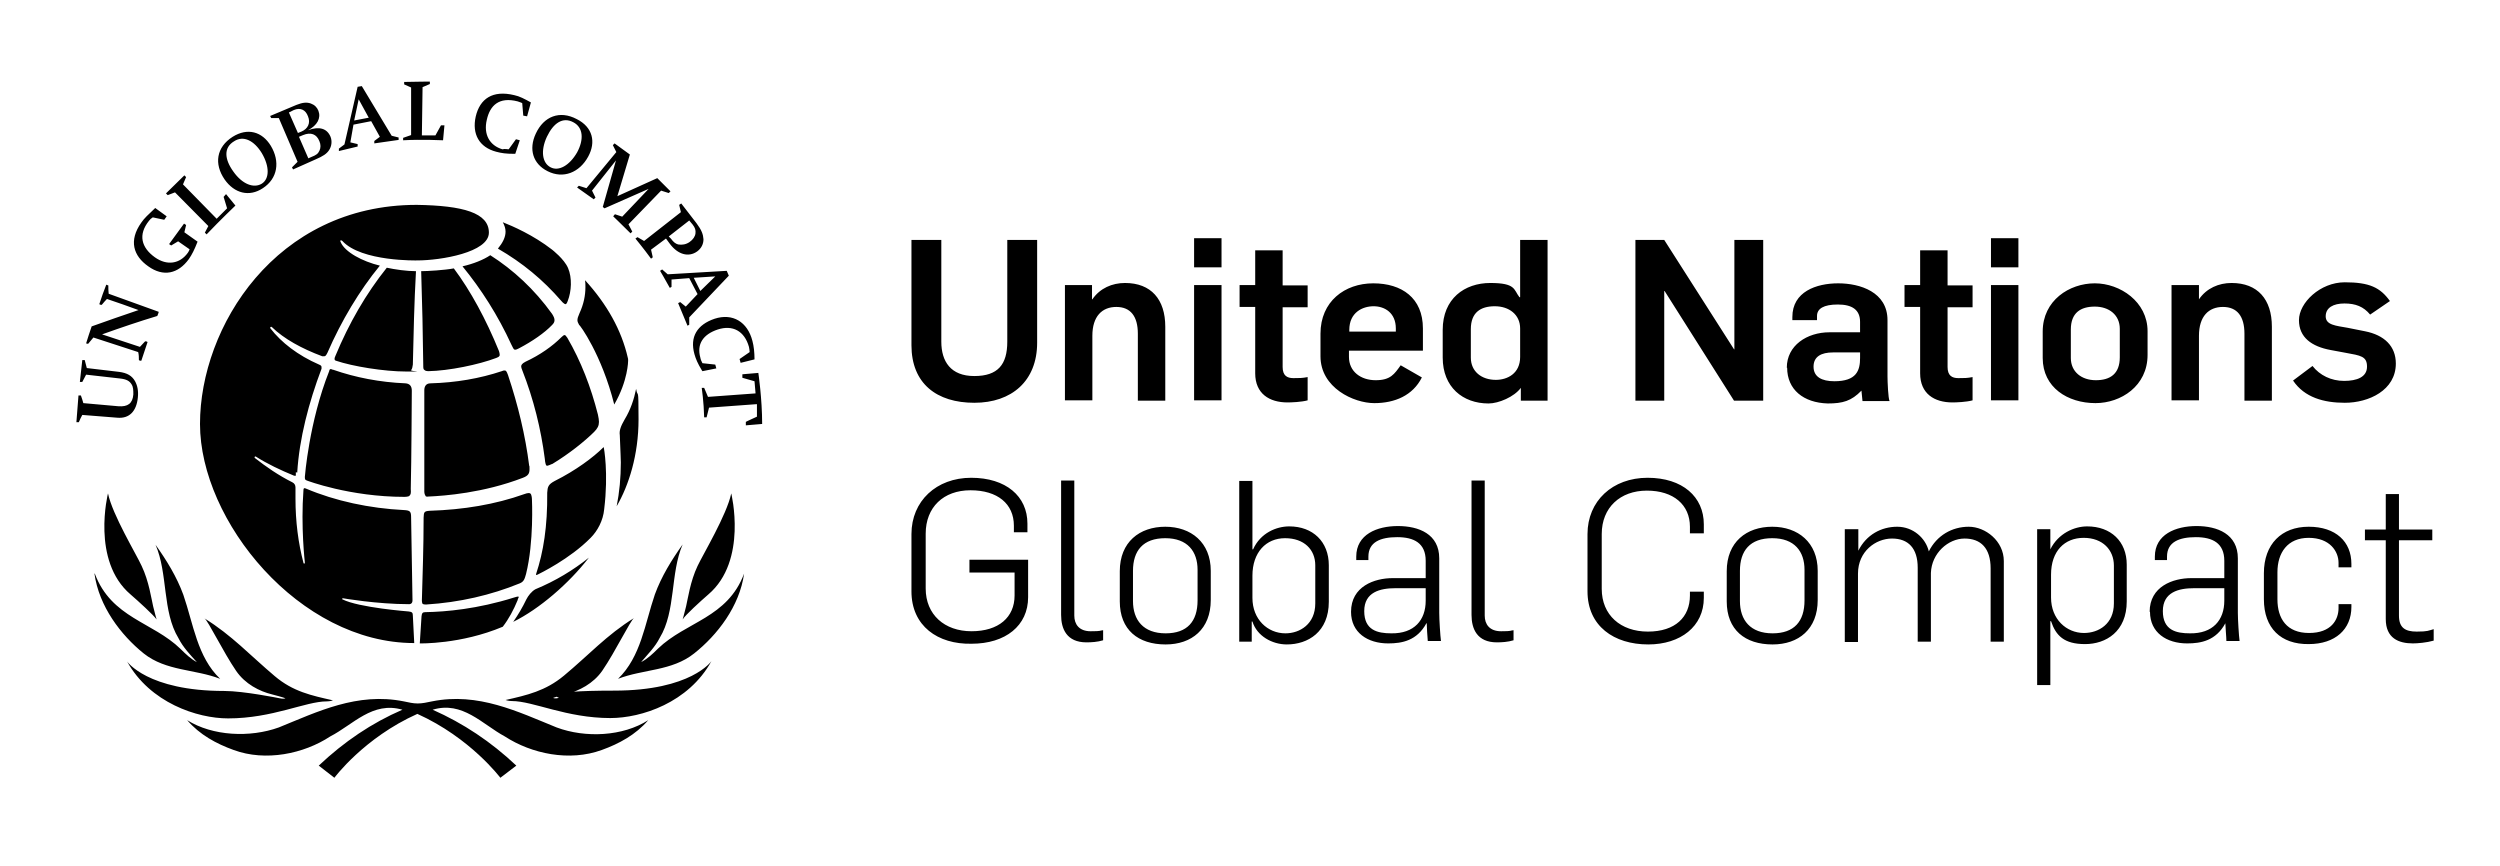 <?xml version="1.0" encoding="UTF-8"?>
<svg id="Layer_1" data-name="Layer 1" xmlns="http://www.w3.org/2000/svg" version="1.1" viewBox="0 0 720 249.5">
  <defs>
    <style>
      .cls-1 {
        fill: #000;
        stroke-width: 0px;
      }
    </style>
  </defs>
  <path id="Masterbrand_Logotype_solid" data-name="Masterbrand Logotype solid" class="cls-1" d="M262.5,99.4v-30.3h8.6v29.3c0,5.7,2.7,9.9,9.5,9.9s9.5-3.3,9.5-9.9v-29.3h8.6v29.6c0,11-7.3,17.3-18.1,17.3-10.8,0-18.1-5.5-18.1-16.6ZM306.8,82.1h7.7v4.1h.1c2.2-3.2,5.7-4.7,9.4-4.7,7.5,0,11.6,4.7,11.6,12.6v21.3h-7.9v-19.3c0-5-2.1-7.7-6.2-7.7s-6.9,2.7-6.9,8.3v18.6h-7.9v-33.2h0ZM343.9,68.6h7.9v8.4h-7.9v-8.4ZM343.9,82.1h7.9v33.2h-7.9v-33.2ZM361.5,107.5v-19.1h-4.5v-6.3h4.5v-10h7.9v10.1h7.2v6.3h-7.2v17.2c0,2.5,1.3,3.2,3.1,3.2s2.5,0,4.1-.3v6.7c-1.8.5-4.7.6-5.8.6-5.2,0-9.3-2.5-9.3-8.4ZM380.3,102.6v-6.5c0-9.3,7-14.5,15.2-14.5s14.3,4.2,14.3,13v6.4h-21.3v1.8c0,4.2,3.4,6.7,7.7,6.7s5.4-1.8,7.2-4.3l6.1,3.5c-2.6,5.2-7.8,7.4-13.7,7.4s-15.5-4.4-15.5-13.5ZM402,95.5v-.9c0-4.5-3.2-6.4-6.4-6.4s-7,1.8-7,6.8v.5h13.4ZM415.5,103v-8c0-9,6.3-13.5,13.7-13.5s6.7,1.9,8.4,4.1h.2v-16.5h7.9v46.3h-7.7v-3.7h0c-1.9,2.6-6.4,4.5-9.3,4.5-7.4,0-13.2-4.7-13.2-13.2ZM437.8,102.8v-8.2c0-4-3.2-6.4-7.3-6.4s-6.9,1.8-6.9,6.6v8.2c0,4,3.1,6.4,7.2,6.4,3.3,0,7-1.8,7-6.6ZM470.9,69.1h8.4l20.1,31.5h.1v-31.5h8.3v46.3h-8.4l-20-31.6h-.1v31.6h-8.3v-46.3h-.1ZM514.6,105.9c0-6.4,5.8-10.2,12.3-10.2h8.8v-3c0-3.5-2.3-5-6.4-5s-6,1.2-6,3.3v1.2h-7.1v-.9c0-7.3,6.9-9.7,13.2-9.7s14.2,2.5,14.2,10.6v16.2c0,1.5.2,6.4.6,7.1h-7.8c0-.5-.3-2.5-.3-3h0c-2.9,3-5.4,3.7-9.7,3.7-7-.2-11.7-4-11.7-10.3ZM535.7,103.1v-1.6h-7.8c-3.4,0-5.6,1.2-5.6,4.1s2.3,4.2,6,4.2c6.4,0,7.4-3.1,7.4-6.7ZM553,107.5v-19.1h-4.5v-6.3h4.5v-10h7.9v10.1h7.2v6.3h-7.2v17.2c0,2.5,1.3,3.2,3.1,3.2s2.5,0,4.1-.3v6.7c-1.8.5-4.7.6-5.8.6-5.2,0-9.3-2.5-9.3-8.4ZM573.4,68.6h7.9v8.4h-7.9v-8.4ZM573.4,82.1h7.9v33.2h-7.9v-33.2ZM588.3,103.1v-7.6c0-9,7.7-13.9,15-13.9s15.2,5.3,15.2,13.8v6.8c0,9-7.7,13.9-15,13.9-8,0-15.2-4.5-15.2-13ZM610.5,102.9v-8.2c0-4-3.1-6.4-7.2-6.4s-6.9,1.8-6.9,6.6v8.2c0,4,3.1,6.4,7.2,6.4s6.9-1.8,6.9-6.6ZM625.6,82.1h7.7v4.1h0c2.2-3.2,5.7-4.7,9.4-4.7,7.5,0,11.6,4.7,11.6,12.6v21.3h-7.9v-19.3c0-5-2.1-7.7-6.2-7.7s-6.9,2.7-6.9,8.3v18.6h-7.9v-33.2h.1ZM660.4,109.6l5.6-4.2c2.1,2.7,5.4,4.3,9.1,4.3s6.6-1.1,6.6-4.1-1.8-3.2-6.2-4l-4.3-.8c-5.4-1-9.1-3.6-9.1-8.6s6.1-10.9,13.2-10.9,10.2,1.5,13,5.4l-5.7,3.9c-1.9-2.3-4.2-3.2-7.4-3.2s-5.4,1.2-5.4,3.7,2.9,2.7,6.3,3.3l5,1c5.6,1.1,8.9,4.3,8.9,9.3,0,7.7-7.8,11.3-14.7,11.3-6,0-11.6-1.5-14.9-6.4ZM262.5,170.3v-16.5c0-9.5,7.2-16.2,17.2-16.2s16.2,5.3,16.2,13.2v2.5h-3.9v-1.9c0-6.3-4.7-10.2-12.5-10.2s-12.9,4.9-12.9,12.5v15.8c0,7.5,5.4,12.3,13.2,12.3s12.4-4,12.4-10.3v-6.6h-13v-3.7h16.9v10.8c0,8.2-6.5,13.4-16.3,13.4-9.7.2-17.3-5.1-17.3-15.1ZM305.6,177.1v-38.7h3.8v38.9c0,2.5,1.4,4.5,4.7,4.5s2.5-.2,3.6-.3v2.9c-1.6.5-3.4.6-4.8.6-5.7,0-7.3-3.9-7.3-7.9ZM322.5,173.2v-8.7c0-8.4,5.7-12.8,13.1-12.8s13.1,4.5,13.1,12.7v8.4c0,8.4-5.5,12.8-13,12.8-7.9,0-13.2-4.2-13.2-12.4ZM344.9,172.9v-8.8c0-5.3-2.9-9.1-9.3-9.1s-9.3,3.6-9.3,9.4v8.7c0,5.5,3,9.3,9.4,9.3,6.2,0,9.2-3.4,9.2-9.5ZM360.7,179h-.2v5.8h-3.6v-46.3h3.8v19.7h.2c2.1-4.7,6.7-6.6,10.4-6.6,6.8,0,11.4,4.4,11.4,11.2v10.5c0,8.7-6,12.3-12.1,12.3-4.2,0-8.6-2.4-9.9-6.6ZM378.8,173.8v-11c0-4.5-3.2-7.8-8.7-7.8s-9.4,4.1-9.4,10.8v6.4c0,6.2,4.4,10.2,9.5,10.2,4.2,0,8.6-2.7,8.6-8.6ZM389.1,176.2c0-7.3,6.7-9.7,12-9.7h9.5v-5c0-5.1-3.4-6.8-8.2-6.8s-8.3,1.4-8.3,5.6v1h-3.5v-1c0-6.4,6-8.8,12-8.8s11.9,2.3,11.9,9.3v15.7c0,1.9.3,6.7.5,8.1h-3.8c-.1-1.1-.3-4.2-.3-5.1h-.1c-2.7,5-7,5.8-11,5.8-5.9,0-10.7-3.1-10.7-9.1ZM410.6,173v-3.6h-8.7c-4.4,0-9,1.1-9,6.6s3.8,6.4,7.8,6.4c6.6.1,9.9-3.8,9.9-9.4ZM423.8,177.1v-38.7h3.8v38.9c0,2.5,1.4,4.5,4.7,4.5s2.5-.2,3.6-.3v2.9c-1.6.5-3.4.6-4.8.6-5.7,0-7.3-3.9-7.3-7.9ZM457.2,170.3v-16.5c0-9.5,7.2-16.2,17.3-16.2s16.2,5.5,16.2,13.4v2.6h-4v-1.9c0-6.3-4.7-10.4-12.4-10.4s-13,4.9-13,12.5v15.8c0,7.5,5.4,12.3,13.3,12.3s12.1-4.2,12.1-10.4v-1.1h4v1.8c0,8.2-6.7,13.4-16,13.4-9.9,0-17.5-5.3-17.5-15.3ZM497.3,173.2v-8.7c0-8.4,5.7-12.8,13.1-12.8s13.1,4.5,13.1,12.7v8.4c0,8.4-5.5,12.8-13,12.8-7.9,0-13.2-4.2-13.2-12.4ZM519.7,172.9v-8.8c0-5.3-2.9-9.1-9.3-9.1s-9.3,3.6-9.3,9.4v8.7c0,5.5,3,9.3,9.4,9.3,6.2,0,9.2-3.4,9.2-9.5ZM531.6,152.4h3.6v6.2h0c2.3-4.6,6.6-6.9,11.2-6.9s8.2,3.3,9.1,7.1h0c2.3-4.6,6.7-7.1,11.5-7.1s10.1,4.1,10.1,9.9v23.2h-3.8v-21.1c0-5.8-2.8-8.6-7.5-8.6s-9.5,4.2-9.7,9.9v19.8h-3.8v-21.3c0-5.6-2.7-8.4-7.4-8.4s-9.8,3.7-9.8,10.1v19.7h-3.8v-32.5h.1ZM586.9,152.4h3.6v5.8h0c2.3-4.6,6.9-6.6,10.6-6.6,6.8,0,11.4,4.3,11.4,11v10.6c0,8.7-6,12.3-12,12.3s-8.4-2.4-9.8-6.6h-.2v18.4h-3.8v-44.9h.1ZM608.8,173.8v-10.9c0-4.5-3.2-8-8.7-8s-9.4,3.8-9.4,10.6v6.6c0,6.2,4.4,10.2,9.5,10.2,4.2,0,8.6-2.6,8.6-8.5ZM619.1,176.2c0-7.3,6.7-9.7,12-9.7h9.5v-5c0-5.1-3.4-6.8-8.2-6.8s-8.3,1.4-8.3,5.6v1h-3.5v-1c0-6.4,6-8.8,12-8.8s11.9,2.3,11.9,9.3v15.7c0,1.9.3,6.7.5,8.1h-3.8c0-1.1-.3-4.2-.3-5.1h0c-2.7,5-7,5.8-11,5.8-5.9,0-10.7-3.1-10.7-9.1ZM640.6,173v-3.6h-8.7c-4.4,0-9,1.1-9,6.6s3.8,6.4,7.8,6.4c6.6.1,9.9-3.8,9.9-9.4ZM652,172.6v-7.5c0-8.4,5.1-13.4,12.9-13.4s12.3,4.3,12.3,10.7v1h-3.7v-1.3c0-3.3-2.5-7.2-8.6-7.2s-9,4.3-9,9.9v7.8c0,5.6,2.7,9.7,9.1,9.7s8.5-3.8,8.5-7.2v-1.1h3.7v.8c0,6.4-4.6,10.7-12.3,10.7-8,.1-12.9-4.6-12.9-12.9ZM687.1,178.3v-22.7h-6v-3.1h6v-10.2h3.8v10.2h9.6v3.1h-9.6v21.7c0,3.5,1.8,4.6,5.1,4.6s3.4-.3,4.9-.7v3.3c-2.1.6-4.7.8-6,.8-4.1,0-7.8-1.5-7.8-7ZM157.4,134.1c-.4-.3-.5-2-.5-2-1.1-8.5-3.2-17.1-6.5-25.5-.2-.5-.3-.8-.3-1.1s.2-.8,1.2-1.3c4.3-2,7.8-4.5,10.4-7.1.4-.4.7-.6.9-.6h0c.2,0,.4.2.8.8,3.9,6.7,6.8,14.2,8.8,22.1.2.9.3,1.6.3,2.1,0,1.1-.4,1.9-1.4,2.9-2.6,2.6-7.2,6.3-12,9.2-.2,0-1.4.7-1.7.5ZM153.2,143.9s0-1.5-.5-1.8-1.7.2-1.7.2c-8.4,3-17.6,4.5-27.2,4.8-1.8.1-1.7.5-1.8,2,0,8.5-.3,16.5-.5,23.8,0,0,0,.7.2,1,.2.2,1,.2,1,.2,9.6-.6,18.7-2.7,27-6.1,1.2-.5,1.4-1.3,1.8-2.7,2.3-9.2,1.7-21.4,1.7-21.4ZM149.5,100.3c3.8-2,7.3-4.4,9.5-6.7.5-.5.7-.9.7-1.4s-.2-1-.7-1.8c-5.1-7.1-11.2-12.7-17.8-16.9-1.9,1.3-4.9,2.5-8,3.2,5.4,6.6,10.2,14.1,14.1,22.6.4.8.6,1.3.9,1.4.4.1.9-.2,1.3-.4ZM142.9,103.1c.5-.2.8-.3,1-.7.1-.4-.2-1.3-.2-1.3-3.7-9.1-8.2-17.4-13-23.8-2.6.5-7.6.8-9.4.8.3,9.2.5,18.3.6,27.1,0,.8,0,1.2.4,1.4.2.2.6.3,1,.3,6-.1,14.6-1.9,19.6-3.8ZM149.4,172c0-.2-.2-.2-.2-.2-.2,0-.5.1-1.2.3-10.5,3.3-19.6,4.1-25.5,4.2-.8,0-1,.3-1.1,1.2l-.5,7.8s11.8.3,23.9-4.8c1.7-2.2,3.1-4.8,4.3-7.7,0-.3.2-.5.3-.8ZM173.9,128.9c0-.2-.2,0-.2,0-2.8,2.8-7.9,6.6-13.9,9.6-1.9,1-2.1,1.7-2.2,3.4.1,9.7-1.1,17.1-3.2,23.4,0,0-.2.5.4.2.6-.3,9.3-4.5,15.3-10.6,2-2,3.6-5,3.9-8.2,1.3-10.6-.1-17.8-.1-17.8ZM176.9,116.5c4-6.9,4-12.6,4-12.6,0-.4,0-.7-.1-.9-1.8-7.9-6-15.4-12.3-22.3.1.7.1,1.3.1,2,0,2.4-.5,4.9-1.7,7.5-.4.9-.6,1.5-.6,2s.2.8.5,1.4c.1-.2,6.5,8.5,10.1,22.9ZM85.6,136.1c.6-9.8,3.3-20.1,7-29.9,0-.2,0-.4,0-.5,0-.3-.2-.5-.7-.7-6.2-2.7-10.9-6.4-14-10.4,0,0-.2-.2,0-.4.2-.2.4,0,.4,0,3.5,3.4,8.6,6.2,14.5,8.4.3,0,.4,0,.6,0,.3,0,.5-.2.9-1,4-9.2,9.2-17.9,15.1-25.1-5-1.2-10.1-3.9-11.3-6.8,0,0-.2-.3,0-.5.3,0,.5.2.5.2,5.5,6,21.6,5.6,21.6,5.6,6.7,0,20.6-2.3,20.6-8s-7.4-7.8-20.8-8c-40.6,0-62.4,35.2-62.4,63.1s28.6,63.1,61.7,63.1c0-.5-.4-7.9-.4-7.9,0-.8-.2-1.1-1.2-1.2,0,0-14.4-1.1-19.1-3.5-.2-.1,0-.3.2-.3,0,0,9.7,1.7,19,1.7,0,0,1,.1,1-1.1s-.4-23.9-.4-23.9c0-1.7-.3-2-2-2.1-10-.5-19.8-2.6-28.3-6.2-.2-.1-.3-.1-.5-.1-.2.1-.2.5-.2.5-.8,10.6.4,20.9.4,20.9,0,.2,0,.3-.2.3s-.2-.2-.2-.2c-1.5-5.7-2.3-11.9-2.3-18.5s0-3.2,0-3.2c0-.7-.3-1.2-.9-1.5-4-2-7.6-4.5-10.8-7,0,0-.2-.2,0-.4.2-.1.3,0,.3,0,3.3,2.1,7.1,3.9,11,5.5h.5c0,0,0-.4,0-1M163.5,86.7c1.1-2.8,1.3-6.7.1-9.5-1.1-2.6-4.6-5.3-4.6-5.3-5.4-4.2-11.4-6.8-14.2-7.9.5.9.8,1.8.8,2.7,0,1.6-.8,3.2-2.2,4.9,7.1,4.1,13,9,18.2,15,0,0,.8,1,1.3,1,.3,0,.6-.9.6-.9ZM178.8,133.2c0,4.3-.4,8.6-1.2,12.6,3.5-6,6.3-14.8,6.3-25s-.2-5.8-.7-8.8c-.6,3-1.6,6-3.3,8.8-1.1,1.9-1.6,3.2-1.4,4.5.2,4.2.3,7.9.3,7.9ZM151.6,172.6c-1.1,2.3-2.4,4.5-3.8,6.5,7.5-3.7,16-11,21.8-18.5-4.5,3.6-9.6,6.7-15.4,9.1-1.1.6-2.1,1.9-2.6,2.9ZM118.6,112.5c0-1.3-.6-2-1.8-2.1-7.4-.3-14.5-1.7-20.8-3.9-.3,0-.5-.2-.7-.2s-.4,0-.5.6c-5.8,14.6-7,30.4-7,30.4,0,.7,0,.9.6,1.1,0,0,12.3,4.7,28.1,4.7,0,0,1.1,0,1.4-.3.4-.4.5-.7.4-2,.2-7.7.3-28.3.3-28.3ZM96.6,102.5c-.4.8-.2,1.1-.2,1.1,0,.2.4.3.4.3,4.7,1.6,13.8,3.1,20.2,3.1s1.1,0,1.4-.4.4-.8.5-1.6h0c.2-8.8.4-18,.9-26.9-2.7,0-6.1-.5-8.4-1-6,7.5-10.9,16-14.8,25.4M123.5,143c4.4-.2,15.7-1,27.1-5.4,1.6-.6,1.9-1.3,1.9-2.5s0-.6-.1-1c-1.1-8.7-3.2-17.4-6.1-26.1-.4-1.1-.6-1.3-.9-1.3s-.5,0-.9.2c-6.3,2.1-13.2,3.3-20.5,3.5-1.4,0-1.8,1-1.8,2,0,4.5,0,11.6,0,21.2v8s0,.7.3,1.1c0,.3.4.4.9.3ZM27.3,165.2c4.8,12.8,16.7,13.9,24.7,21.7,1.5,1.5,3,2.9,4.7,3.8h0c-1.9-2.1-4-4.3-5.3-6.9-4.7-7.7-3-18.6-6.6-26.9,3.2,4.5,6.1,9.2,8,14.4,2.9,8.4,4,17.9,10.6,24.2-7.2-2.8-15.6-2.2-22-7.3-6.6-5.3-12.9-13.6-14.2-23ZM94.1,202c1,0,1.8-.3,1.8-.3-6.2-1.4-11.5-2.5-16.8-7-7-5.9-12.4-11.8-20.2-16.6,1,.6,5.4,9.7,9.1,15.1,2.6,3.8,6.7,5.9,10.4,6.8,3.1.8,3.8,1.1,3.8,1.1,0,0-.5.3-1.7,0,0,0-10.3-2.1-15.9-2.1-22.2,0-28-8.5-28-8.5,6.6,11.9,20.2,16.4,29.1,16.4,12.8,0,22.3-4.9,28.4-4.9ZM175.8,206.8c8.9,0,22.5-4.4,29.1-16.4,0,0-5.8,8.5-28,8.5s-15.9,2.1-15.9,2.1c-1.2.3-1.7,0-1.7,0,0,0,.7-.3,3.8-1.1,3.6-.9,7.8-3,10.4-6.8,3.7-5.4,8.1-14.5,9.1-15.1-7.8,4.8-13.2,10.8-20.2,16.6-5.3,4.4-10.6,5.6-16.8,7,0,0,.8.3,1.8.3,6.2,0,15.7,4.9,28.4,4.9ZM37.6,171.2c2.2,1.9,6.7,6,7.5,7.2,0,0-.5-1.7-1-3.8s-1.2-7.2-3.3-11.6c-1.6-3.5-8.4-14.7-9.7-20.9,0,0-4.9,19.4,6.5,29.1ZM178,195.5c7.2-2.8,15.5-2.2,21.9-7.3,6.7-5.3,13.1-13.6,14.4-23-4.8,12.8-16.7,13.8-24.8,21.6-1.5,1.5-3,2.9-4.7,3.8h-.1c1.8-2.1,4-4.3,5.3-6.9,4.7-7.7,3-18.6,6.6-26.9-3.2,4.5-6.1,9.2-8,14.4-2.9,8.5-4,17.9-10.6,24.3ZM160.3,209.5c-11.1-4.5-22.6-10.2-35.9-7.5-1.5.3-2.7.6-4.1.6s-2.5-.3-4-.6c-13.4-2.7-24.9,3-36,7.5-8.3,3-19.1,2.5-26.4-2.1,3.6,4.2,8.4,6.8,13.4,8.6,9.2,3.4,20.2,1.1,27.8-3.9,6.6-3.4,12.2-10.2,20.8-7.7-8.8,3.8-16.8,9.2-24.1,16.1l4.5,3.5s8.5-11.5,23.9-18.4c15.3,6.9,23.9,18.4,23.9,18.4l4.6-3.5c-7.3-6.9-15.3-12.2-24.1-16.1,8.6-2.6,14.3,4.2,20.8,7.7,7.7,5,18.6,7.3,27.9,3.9,5-1.8,9.8-4.4,13.4-8.6-7.3,4.7-18.1,5.2-26.4,2.1ZM204,171.2c11.4-9.7,6.6-29.1,6.6-29.1-1.3,6.2-8.1,17.5-9.7,20.9-2.1,4.4-2.8,9.5-3.3,11.6s-1,3.8-1,3.8c.7-1.2,5.2-5.3,7.4-7.2ZM24,116.1c3.4.3,6.7.6,10.1.9,2.7.2,4.1-.8,4.3-3.4,0-1.2,0-2.1-.5-2.9-.6-1-1.5-1.5-3.4-1.7-3.2-.4-6.5-.7-9.7-1.1-.4.7-.7,1.4-1.1,2.1-.2,0-.5,0-.7,0,.2-2.1.5-4.2.7-6.3.2,0,.5,0,.7,0,.2.8.4,1.5.6,2.3,3.1.4,6.2.7,9.3,1.1,2.3.3,3.7,1.1,4.6,2.7.7,1.3,1,2.8.8,4.7-.4,4-2.5,6.1-5.9,5.8-3.4-.3-6.7-.5-10.1-.8-.4.7-.7,1.4-1,2.1-.2,0-.5,0-.7,0,.2-2.6.4-5.1.6-7.7.2,0,.5,0,.7,0,.3.8.5,1.5.7,2.2ZM29.4,96.3c3.6,1.2,7.3,2.4,10.9,3.6.5-.5,1-1.1,1.5-1.6.2,0,.4,0,.7.2-.6,1.8-1.2,3.6-1.8,5.4-.2,0-.5,0-.7-.2,0-.8,0-1.5-.2-2.3-4.3-1.4-8.6-2.8-12.9-4.2-.5.6-1,1.2-1.5,1.8-.1,0-.4,0-.6-.1.5-1.6,1-3.2,1.6-4.9,4.5-1.6,9-3.2,13.5-4.7-3-1.1-6.1-2.2-9.1-3.2-.5.5-1,1.1-1.5,1.7-.2,0-.4,0-.7-.2.6-1.9,1.3-3.8,2-5.6.2,0,.4.2.6.2,0,.8,0,1.6.1,2.4,4.8,1.7,9.6,3.5,14.4,5.2,0,.4-.3.8-.4,1.2-5.3,1.6-10.6,3.4-15.9,5.3ZM53.1,66.9l3.8,2.7c-.9,2.3-1.6,3.7-2.5,5-3.1,4.3-7.4,5.2-11.7,2.1-4.3-3-5.7-7.4-2-12.6.8-1.2,2.1-2.4,3.7-3.9l.3-.3,3.3,2.4-.7,1-3.3-.7c-.5.3-.8.6-1.1,1-3.2,4-2.2,7.7,1.7,10.5,3.5,2.5,7.2,1.9,9.5-1.3.4-.6.5-1,.5-1l-3.3-2.3-2,1.2-.6-.4,4.3-5.9.6.4-.5,2.1ZM60,65.1l-9.6-9.7-2.1.8-.5-.5,5.3-5.2.5.5-.9,2.1,9.7,9.9,3-3-1-3.3.7-.8,2.7,3.3s-4.2,4-8.3,8.3l-.5-.5,1-1.9ZM64.7,51.7c-3.1-4.5-2.4-9.3,2.3-12.3,4.3-2.7,8.5-1.5,11,2.6,2.7,4.5,2,9.4-2.3,12.2-3.9,2.6-8.2,1.5-11-2.5h0ZM67.2,49.4c2.6,3.7,5.9,4.9,8.2,3.5,2.2-1.4,2.3-4.9,0-8.8-2.2-3.6-5.3-5.2-8-3.4-3,1.8-2.8,5.1-.2,8.7h0ZM85.7,46.6l-5.4-12.6h-2.2l-.3-.6,7.6-3.2c1.8-.7,2.9-.8,4.1-.4,1.1.4,1.8,1.1,2.2,2.1.8,2.1-.3,4.2-3,5.6,3.3-1.2,5.5-.5,6.5,1.9.5,1.3.3,2.7-.4,3.8-.7,1.1-1.8,1.8-3.9,2.7l-6.5,2.9-.3-.6,1.6-1.6ZM85.8,38.3l1-.4c1.9-.8,2.7-2.5,1.9-4.4-.7-1.9-2.2-2.6-4.1-1.8l-1.4.7,2.6,5.9ZM88.8,45.6l.9-.4c1.3-.5,1.9-.9,2.3-1.8.4-.8.4-1.8,0-2.7-.8-2.1-2.5-2.7-4.7-1.8l-1.2.5,2.7,6.2ZM101.8,35.9l-.9,5.1,2.1.5v.7c0,0-5.4,1.3-5.4,1.3v-.7c0,0,1.6-1.2,1.6-1.2l3.8-16.6,1.2-.2,8.6,14.3,2,.5v.7c0,0-7,1-7,1v-.7c0,0,1.6-1.2,1.6-1.2l-2.5-4.5-5.1,1ZM102,34.7l4.2-.8-2.9-5.3-1.3,6.1ZM118.4,38.8v-13.6c0,0-2-.9-2-.9v-.7c3.9-.1,7.4-.1,7.4-.1v.7l-2.1.9-.2,13.9h3.9c0,0,1.6-2.9,1.6-2.9h1l-.4,4.3s-6.3-.3-11.5,0v-.7l2.3-.8ZM146.5,43l2.1-2.9,1.1.3-1.3,3.9h-.4c-2.3,0-3.6-.2-5.1-.6-4.9-1.3-7-5.1-5.9-10.1,1.2-5.2,4.9-7.7,11.1-6.2,1.5.3,3,1.1,4.8,2.1l-1.1,4-1.1-.2-.3-3.6s-.6-.3-1.3-.5c-5.4-1.4-8,1.2-8.9,5.3-1,4.2.8,7.4,4.5,8.5.8-.2,1.2,0,1.8,0h0ZM177.8,56.5l11.5-5.2,3.8,3.8-.5.5-2.2-.7-9.4,9.7,1.1,2.1-.5.5c-2.5-2.5-5-4.9-5-4.9l.5-.6,2.1.7,7.6-8-12.7,5.6-.5-.4,3.8-13.4-6.9,8.7,1,2-.5.5-4.8-3.4.5-.5,2.2.7,8.6-10.4-1-2,.5-.5,4.4,3.2-3.6,12ZM191.8,68.7l-4.3,3.2.5,2.2-.5.4c-2.1-2.9-4.5-5.8-4.5-5.8l.6-.4,1.9,1.1,10.6-8.3-.5-2.1.6-.4,4.4,5.7c1.5,2,1.9,3.2,2,4.6,0,1.4-.6,2.6-1.8,3.5-2.5,1.8-5.6.9-7.9-2.2l-1.1-1.5ZM193.2,68.7c.8,1.1,1.4,1.5,2.1,1.7,1.1.2,2.3,0,3.3-.7,1-.7,1.6-1.6,1.7-2.5.1-.9-.1-1.6-.8-2.5l-1-1.2-5.9,4.6.6.6ZM198.5,80.1l-5.1.4v2.1c.1,0-.5.3-.5.3-1.3-2.4-2.8-4.9-2.8-4.9l.6-.4,1.6,1.4,17-1,.6,1.4-11.4,12v2.1c.1,0-.5.3-.5.3-1.4-3.4-2.7-6.5-2.7-6.5l.6-.3,1.6,1.3,3.4-3.6-2.4-4.6ZM199.8,80l1.9,3.8,4.3-4.2-6.2.4ZM202.3,104.6l3.7.4.3,1.1-4,.8-.2-.3c-1.2-2-1.7-3.2-2.1-4.6-1.4-5,.8-8.5,5.8-10.2,5.2-1.7,9.5.9,10.9,6.4.4,1.5.6,3.3.6,5.3l-4,1-.3-1.1,2.9-2c0-.4-.1-1-.2-1.5-1.3-4.6-4.7-6.4-9-5-4.2,1.4-6.1,4.2-5,8.1.1.6.3,1,.6,1.6h0ZM217.9,116.4l-13.7,1-.7,2.8h-.7c-.1-4.4-.7-8.5-.7-8.5h.7c0,0,1.1,2.6,1.1,2.6l13.7-1-.3-3.5-3.5-1v-1c-.1,0,4.6-.4,4.6-.4,0,0,1.1,7.4,1.1,14.7l-4.7.4v-1c-.1,0,3.2-1.5,3.2-1.5v-3.6ZM154.3,38.5c2.3-5,6.9-6.8,11.8-4.2,4.6,2.3,5.6,6.6,3.3,10.8-2.5,4.6-7.2,6.5-11.7,4.2-4.2-2.1-5.5-6.3-3.4-10.8h0ZM157.5,39.4c-1.9,4.1-1.3,7.6,1.1,8.8,2.3,1.2,5.4-.5,7.6-4.3,2-3.7,1.8-7.2-1.1-8.7-3-1.6-5.7.2-7.6,4.2ZM157.4,134.1c-.4-.3-.5-2-.5-2-1.1-8.5-3.2-17.1-6.5-25.5-.2-.5-.3-.8-.3-1.1s.2-.8,1.2-1.3c4.3-2,7.8-4.5,10.4-7.1.4-.4.7-.6.9-.6h0c.2,0,.4.2.8.8,3.9,6.7,6.8,14.2,8.8,22.1.2.9.3,1.6.3,2.1,0,1.1-.4,1.9-1.4,2.9-2.6,2.6-7.2,6.3-12,9.2-.2,0-1.4.7-1.7.5ZM153.2,143.9s0-1.5-.5-1.8-1.7.2-1.7.2c-8.4,3-17.6,4.5-27.2,4.8-1.8.1-1.7.5-1.8,2,0,8.5-.3,16.5-.5,23.8,0,0,0,.7.2,1,.2.2,1,.2,1,.2,9.6-.6,18.7-2.7,27-6.1,1.2-.5,1.4-1.3,1.8-2.7,2.3-9.2,1.7-21.4,1.7-21.4ZM149.5,100.3c3.8-2,7.3-4.4,9.5-6.7.5-.5.7-.9.7-1.4s-.2-1-.7-1.8c-5.1-7.1-11.2-12.7-17.8-16.9-1.9,1.3-4.9,2.5-8,3.2,5.4,6.6,10.2,14.1,14.1,22.6.4.8.6,1.3.9,1.4.4.1.9-.2,1.3-.4ZM142.9,103.1c.5-.2.8-.3,1-.7.1-.4-.2-1.3-.2-1.3-3.7-9.1-8.2-17.4-13-23.8-2.6.5-7.6.8-9.4.8.3,9.2.5,18.3.6,27.1,0,.8,0,1.2.4,1.4.2.2.6.3,1,.3,6-.1,14.6-1.9,19.6-3.8ZM149.4,172c0-.2-.2-.2-.2-.2-.2,0-.5.1-1.2.3-10.5,3.3-19.6,4.1-25.5,4.2-.8,0-1,.3-1.1,1.2l-.5,7.8s11.8.3,23.9-4.8c1.7-2.2,3.1-4.8,4.3-7.7,0-.3.2-.5.3-.8ZM173.9,128.9c0-.2-.2,0-.2,0-2.8,2.8-7.9,6.6-13.9,9.6-1.9,1-2.1,1.7-2.2,3.4.1,9.7-1.1,17.1-3.2,23.4,0,0-.2.5.4.2.6-.3,9.3-4.5,15.3-10.6,2-2,3.6-5,3.9-8.2,1.3-10.6-.1-17.8-.1-17.8ZM176.9,116.5c4-6.9,4-12.6,4-12.6,0-.4,0-.7-.1-.9-1.8-7.9-6-15.4-12.3-22.3.1.7.1,1.3.1,2,0,2.4-.5,4.9-1.7,7.5-.4.9-.6,1.5-.6,2s.2.8.5,1.4c.1-.2,6.5,8.5,10.1,22.9ZM85.6,136.1c.6-9.8,3.3-20.1,7-29.9,0-.2,0-.4,0-.5,0-.3-.2-.5-.7-.7-6.2-2.7-10.9-6.4-14-10.4,0,0-.2-.2,0-.4.2-.2.4,0,.4,0,3.5,3.4,8.6,6.2,14.5,8.4.3,0,.4,0,.6,0,.3,0,.5-.2.9-1,4-9.2,9.2-17.9,15.1-25.1-5-1.2-10.1-3.9-11.3-6.8,0,0-.2-.3,0-.5.3,0,.5.2.5.2,5.5,6,21.6,5.6,21.6,5.6,6.7,0,20.6-2.3,20.6-8s-7.4-7.8-20.8-8c-40.6,0-62.4,35.2-62.4,63.1s28.6,63.1,61.7,63.1c0-.5-.4-7.9-.4-7.9,0-.8-.2-1.1-1.2-1.2,0,0-14.4-1.1-19.1-3.5-.2-.1,0-.3.2-.3,0,0,9.7,1.7,19,1.7,0,0,1,.1,1-1.1s-.4-23.9-.4-23.9c0-1.7-.3-2-2-2.1-10-.5-19.8-2.6-28.3-6.2-.2-.1-.3-.1-.5-.1-.2.1-.2.5-.2.5-.8,10.6.4,20.9.4,20.9,0,.2,0,.3-.2.3s-.2-.2-.2-.2c-1.5-5.7-2.3-11.9-2.3-18.5s0-3.2,0-3.2c0-.7-.3-1.2-.9-1.5-4-2-7.6-4.5-10.8-7,0,0-.2-.2,0-.4.2-.1.3,0,.3,0,3.3,2.1,7.1,3.9,11,5.5h.5c0,0,0-.4,0-1M163.5,86.7c1.1-2.8,1.3-6.7.1-9.5-1.1-2.6-4.6-5.3-4.6-5.3-5.4-4.2-11.4-6.8-14.2-7.9.5.9.8,1.8.8,2.7,0,1.6-.8,3.2-2.2,4.9,7.1,4.1,13,9,18.2,15,0,0,.8,1,1.3,1,.3,0,.6-.9.6-.9ZM178.8,133.2c0,4.3-.4,8.6-1.2,12.6,3.5-6,6.3-14.8,6.3-25s-.2-5.8-.7-8.8c-.6,3-1.6,6-3.3,8.8-1.1,1.9-1.6,3.2-1.4,4.5.2,4.2.3,7.9.3,7.9ZM151.6,172.6c-1.1,2.3-2.4,4.5-3.8,6.5,7.5-3.7,16-11,21.8-18.5-4.5,3.6-9.6,6.7-15.4,9.1-1.1.6-2.1,1.9-2.6,2.9ZM118.6,112.5c0-1.3-.6-2-1.8-2.1-7.4-.3-14.5-1.7-20.8-3.9-.3,0-.5-.2-.7-.2s-.4,0-.5.6c-5.8,14.6-7,30.4-7,30.4,0,.7,0,.9.6,1.1,0,0,12.3,4.7,28.1,4.7,0,0,1.1,0,1.4-.3.4-.4.5-.7.4-2,.2-7.7.3-28.3.3-28.3ZM96.6,102.5c-.4.8-.2,1.1-.2,1.1,0,.2.4.3.4.3,4.7,1.6,13.8,3.1,20.2,3.1s1.1,0,1.4-.4.4-.8.5-1.6h0c.2-8.8.4-18,.9-26.9-2.7,0-6.1-.5-8.4-1-6,7.5-10.9,16-14.8,25.4M123.5,143c4.4-.2,15.7-1,27.1-5.4,1.6-.6,1.9-1.3,1.9-2.5s0-.6-.1-1c-1.1-8.7-3.2-17.4-6.1-26.1-.4-1.1-.6-1.3-.9-1.3s-.5,0-.9.2c-6.3,2.1-13.2,3.3-20.5,3.5-1.4,0-1.8,1-1.8,2,0,4.5,0,11.6,0,21.2v8s0,.7.3,1.1c0,.3.4.4.9.3ZM27.3,165.2c4.8,12.8,16.7,13.9,24.7,21.7,1.5,1.5,3,2.9,4.7,3.8h0c-1.9-2.1-4-4.3-5.3-6.9-4.7-7.7-3-18.6-6.6-26.9,3.2,4.5,6.1,9.2,8,14.4,2.9,8.4,4,17.9,10.6,24.2-7.2-2.8-15.6-2.2-22-7.3-6.6-5.3-12.9-13.6-14.2-23ZM94.1,202c1,0,1.8-.3,1.8-.3-6.2-1.4-11.5-2.5-16.8-7-7-5.9-12.4-11.8-20.2-16.6,1,.6,5.4,9.7,9.1,15.1,2.6,3.8,6.7,5.9,10.4,6.8,3.1.8,3.8,1.1,3.8,1.1,0,0-.5.3-1.7,0,0,0-10.3-2.1-15.9-2.1-22.2,0-28-8.5-28-8.5,6.6,11.9,20.2,16.4,29.1,16.4,12.8,0,22.3-4.9,28.4-4.9ZM175.8,206.8c8.9,0,22.5-4.4,29.1-16.4,0,0-5.8,8.5-28,8.5s-15.9,2.1-15.9,2.1c-1.2.3-1.7,0-1.7,0,0,0,.7-.3,3.8-1.1,3.6-.9,7.8-3,10.4-6.8,3.7-5.4,8.1-14.5,9.1-15.1-7.8,4.8-13.2,10.8-20.2,16.6-5.3,4.4-10.6,5.6-16.8,7,0,0,.8.3,1.8.3,6.2,0,15.7,4.9,28.4,4.9ZM37.6,171.2c2.2,1.9,6.7,6,7.5,7.2,0,0-.5-1.7-1-3.8s-1.2-7.2-3.3-11.6c-1.6-3.5-8.4-14.7-9.7-20.9,0,0-4.9,19.4,6.5,29.1ZM178,195.5c7.2-2.8,15.5-2.2,21.9-7.3,6.7-5.3,13.1-13.6,14.4-23-4.8,12.8-16.7,13.8-24.8,21.6-1.5,1.5-3,2.9-4.7,3.8h-.1c1.8-2.1,4-4.3,5.3-6.9,4.7-7.7,3-18.6,6.6-26.9-3.2,4.5-6.1,9.2-8,14.4-2.9,8.5-4,17.9-10.6,24.3ZM160.3,209.5c-11.1-4.5-22.6-10.2-35.9-7.5-1.5.3-2.7.6-4.1.6s-2.5-.3-4-.6c-13.4-2.7-24.9,3-36,7.5-8.3,3-19.1,2.5-26.4-2.1,3.6,4.2,8.4,6.8,13.4,8.6,9.2,3.4,20.2,1.1,27.8-3.9,6.6-3.4,12.2-10.2,20.8-7.7-8.8,3.8-16.8,9.2-24.1,16.1l4.5,3.5s8.5-11.5,23.9-18.4c15.3,6.9,23.9,18.4,23.9,18.4l4.6-3.5c-7.3-6.9-15.3-12.2-24.1-16.1,8.6-2.6,14.3,4.2,20.8,7.7,7.7,5,18.6,7.3,27.9,3.9,5-1.8,9.8-4.4,13.4-8.6-7.3,4.7-18.1,5.2-26.4,2.1ZM204,171.2c11.4-9.7,6.6-29.1,6.6-29.1-1.3,6.2-8.1,17.5-9.7,20.9-2.1,4.4-2.8,9.5-3.3,11.6s-1,3.8-1,3.8c.7-1.2,5.2-5.3,7.4-7.2ZM24,116.1c3.4.3,6.7.6,10.1.9,2.7.2,4.1-.8,4.3-3.4,0-1.2,0-2.1-.5-2.9-.6-1-1.5-1.5-3.4-1.7-3.2-.4-6.5-.7-9.7-1.1-.4.7-.7,1.4-1.1,2.1-.2,0-.5,0-.7,0,.2-2.1.5-4.2.7-6.3.2,0,.5,0,.7,0,.2.8.4,1.5.6,2.3,3.1.4,6.2.7,9.3,1.1,2.3.3,3.7,1.1,4.6,2.7.7,1.3,1,2.8.8,4.7-.4,4-2.5,6.1-5.9,5.8-3.4-.3-6.7-.5-10.1-.8-.4.7-.7,1.4-1,2.1-.2,0-.5,0-.7,0,.2-2.6.4-5.1.6-7.7.2,0,.5,0,.7,0,.3.8.5,1.5.7,2.2ZM29.4,96.3c3.6,1.2,7.3,2.4,10.9,3.6.5-.5,1-1.1,1.5-1.6.2,0,.4,0,.7.2-.6,1.8-1.2,3.6-1.8,5.4-.2,0-.5,0-.7-.2,0-.8,0-1.5-.2-2.3-4.3-1.4-8.6-2.8-12.9-4.2-.5.6-1,1.2-1.5,1.8-.1,0-.4,0-.6-.1.5-1.6,1-3.2,1.6-4.9,4.5-1.6,9-3.2,13.5-4.7-3-1.1-6.1-2.2-9.1-3.2-.5.5-1,1.1-1.5,1.7-.2,0-.4,0-.7-.2.6-1.9,1.3-3.8,2-5.6.2,0,.4.2.6.2,0,.8,0,1.6.1,2.4,4.8,1.7,9.6,3.5,14.4,5.2,0,.4-.3.8-.4,1.2-5.3,1.6-10.6,3.4-15.9,5.3ZM53.1,66.9l3.8,2.7c-.9,2.3-1.6,3.7-2.5,5-3.1,4.3-7.4,5.2-11.7,2.1-4.3-3-5.7-7.4-2-12.6.8-1.2,2.1-2.4,3.7-3.9l.3-.3,3.3,2.4-.7,1-3.3-.7c-.5.3-.8.6-1.1,1-3.2,4-2.2,7.7,1.7,10.5,3.5,2.5,7.2,1.9,9.5-1.3.4-.6.5-1,.5-1l-3.3-2.3-2,1.2-.6-.4,4.3-5.9.6.4-.5,2.1ZM60,65.1l-9.6-9.7-2.1.8-.5-.5,5.3-5.2.5.5-.9,2.1,9.7,9.9,3-3-1-3.3.7-.8,2.7,3.3s-4.2,4-8.3,8.3l-.5-.5,1-1.9ZM64.7,51.7c-3.1-4.5-2.4-9.3,2.3-12.3,4.3-2.7,8.5-1.5,11,2.6,2.7,4.5,2,9.4-2.3,12.2-3.9,2.6-8.2,1.5-11-2.5h0ZM67.2,49.4c2.6,3.7,5.9,4.9,8.2,3.5,2.2-1.4,2.3-4.9,0-8.8-2.2-3.6-5.3-5.2-8-3.4-3,1.8-2.8,5.1-.2,8.7h0ZM85.7,46.6l-5.4-12.6h-2.2l-.3-.6,7.6-3.2c1.8-.7,2.9-.8,4.1-.4,1.1.4,1.8,1.1,2.2,2.1.8,2.1-.3,4.2-3,5.6,3.3-1.2,5.5-.5,6.5,1.9.5,1.3.3,2.7-.4,3.8-.7,1.1-1.8,1.8-3.9,2.7l-6.5,2.9-.3-.6,1.6-1.6ZM85.8,38.3l1-.4c1.9-.8,2.7-2.5,1.9-4.4-.7-1.9-2.2-2.6-4.1-1.8l-1.4.7,2.6,5.9ZM88.8,45.6l.9-.4c1.3-.5,1.9-.9,2.3-1.8.4-.8.4-1.8,0-2.7-.8-2.1-2.5-2.7-4.7-1.8l-1.2.5,2.7,6.2ZM101.8,35.9l-.9,5.1,2.1.5v.7c0,0-5.4,1.3-5.4,1.3v-.7c0,0,1.6-1.2,1.6-1.2l3.8-16.6,1.2-.2,8.6,14.3,2,.5v.7c0,0-7,1-7,1v-.7c0,0,1.6-1.2,1.6-1.2l-2.5-4.5-5.1,1ZM102,34.7l4.2-.8-2.9-5.3-1.3,6.1ZM118.4,38.8v-13.6c0,0-2-.9-2-.9v-.7c3.9-.1,7.4-.1,7.4-.1v.7l-2.1.9-.2,13.9h3.9c0,0,1.6-2.9,1.6-2.9h1l-.4,4.3s-6.3-.3-11.5,0v-.7l2.3-.8ZM146.5,43l2.1-2.9,1.1.3-1.3,3.9h-.4c-2.3,0-3.6-.2-5.1-.6-4.9-1.3-7-5.1-5.9-10.1,1.2-5.2,4.9-7.7,11.1-6.2,1.5.3,3,1.1,4.8,2.1l-1.1,4-1.1-.2-.3-3.6s-.6-.3-1.3-.5c-5.4-1.4-8,1.2-8.9,5.3-1,4.2.8,7.4,4.5,8.5.8-.2,1.2,0,1.8,0h0ZM177.8,56.5l11.5-5.2,3.8,3.8-.5.5-2.2-.7-9.4,9.7,1.1,2.1-.5.5c-2.5-2.5-5-4.9-5-4.9l.5-.6,2.1.7,7.6-8-12.7,5.6-.5-.4,3.8-13.4-6.9,8.7,1,2-.5.5-4.8-3.4.5-.5,2.2.7,8.6-10.4-1-2,.5-.5,4.4,3.2-3.6,12ZM191.8,68.7l-4.3,3.2.5,2.2-.5.4c-2.1-2.9-4.5-5.8-4.5-5.8l.6-.4,1.9,1.1,10.6-8.3-.5-2.1.6-.4,4.4,5.7c1.5,2,1.9,3.2,2,4.6,0,1.4-.6,2.6-1.8,3.5-2.5,1.8-5.6.9-7.9-2.2l-1.1-1.5ZM193.2,68.7c.8,1.1,1.4,1.5,2.1,1.7,1.1.2,2.3,0,3.3-.7,1-.7,1.6-1.6,1.7-2.5.1-.9-.1-1.6-.8-2.5l-1-1.2-5.9,4.6.6.6ZM198.5,80.1l-5.1.4v2.1c.1,0-.5.3-.5.3-1.3-2.4-2.8-4.9-2.8-4.9l.6-.4,1.6,1.4,17-1,.6,1.4-11.4,12v2.1c.1,0-.5.3-.5.3-1.4-3.4-2.7-6.5-2.7-6.5l.6-.3,1.6,1.3,3.4-3.6-2.4-4.6ZM199.8,80l1.9,3.8,4.3-4.2-6.2.4ZM202.3,104.6l3.7.4.3,1.1-4,.8-.2-.3c-1.2-2-1.7-3.2-2.1-4.6-1.4-5,.8-8.5,5.8-10.2,5.2-1.7,9.5.9,10.9,6.4.4,1.5.6,3.3.6,5.3l-4,1-.3-1.1,2.9-2c0-.4-.1-1-.2-1.5-1.3-4.6-4.7-6.4-9-5-4.2,1.4-6.1,4.2-5,8.1.1.6.3,1,.6,1.6h0ZM217.9,116.4l-13.7,1-.7,2.8h-.7c-.1-4.4-.7-8.5-.7-8.5h.7c0,0,1.1,2.6,1.1,2.6l13.7-1-.3-3.5-3.5-1v-1c-.1,0,4.6-.4,4.6-.4,0,0,1.1,7.4,1.1,14.7l-4.7.4v-1c-.1,0,3.2-1.5,3.2-1.5v-3.6ZM154.3,38.5c2.3-5,6.9-6.8,11.8-4.2,4.6,2.3,5.6,6.6,3.3,10.8-2.5,4.6-7.2,6.5-11.7,4.2-4.2-2.1-5.5-6.3-3.4-10.8h0ZM157.5,39.4c-1.9,4.1-1.3,7.6,1.1,8.8,2.3,1.2,5.4-.5,7.6-4.3,2-3.7,1.8-7.2-1.1-8.7-3-1.6-5.7.2-7.6,4.2Z"/>
</svg>